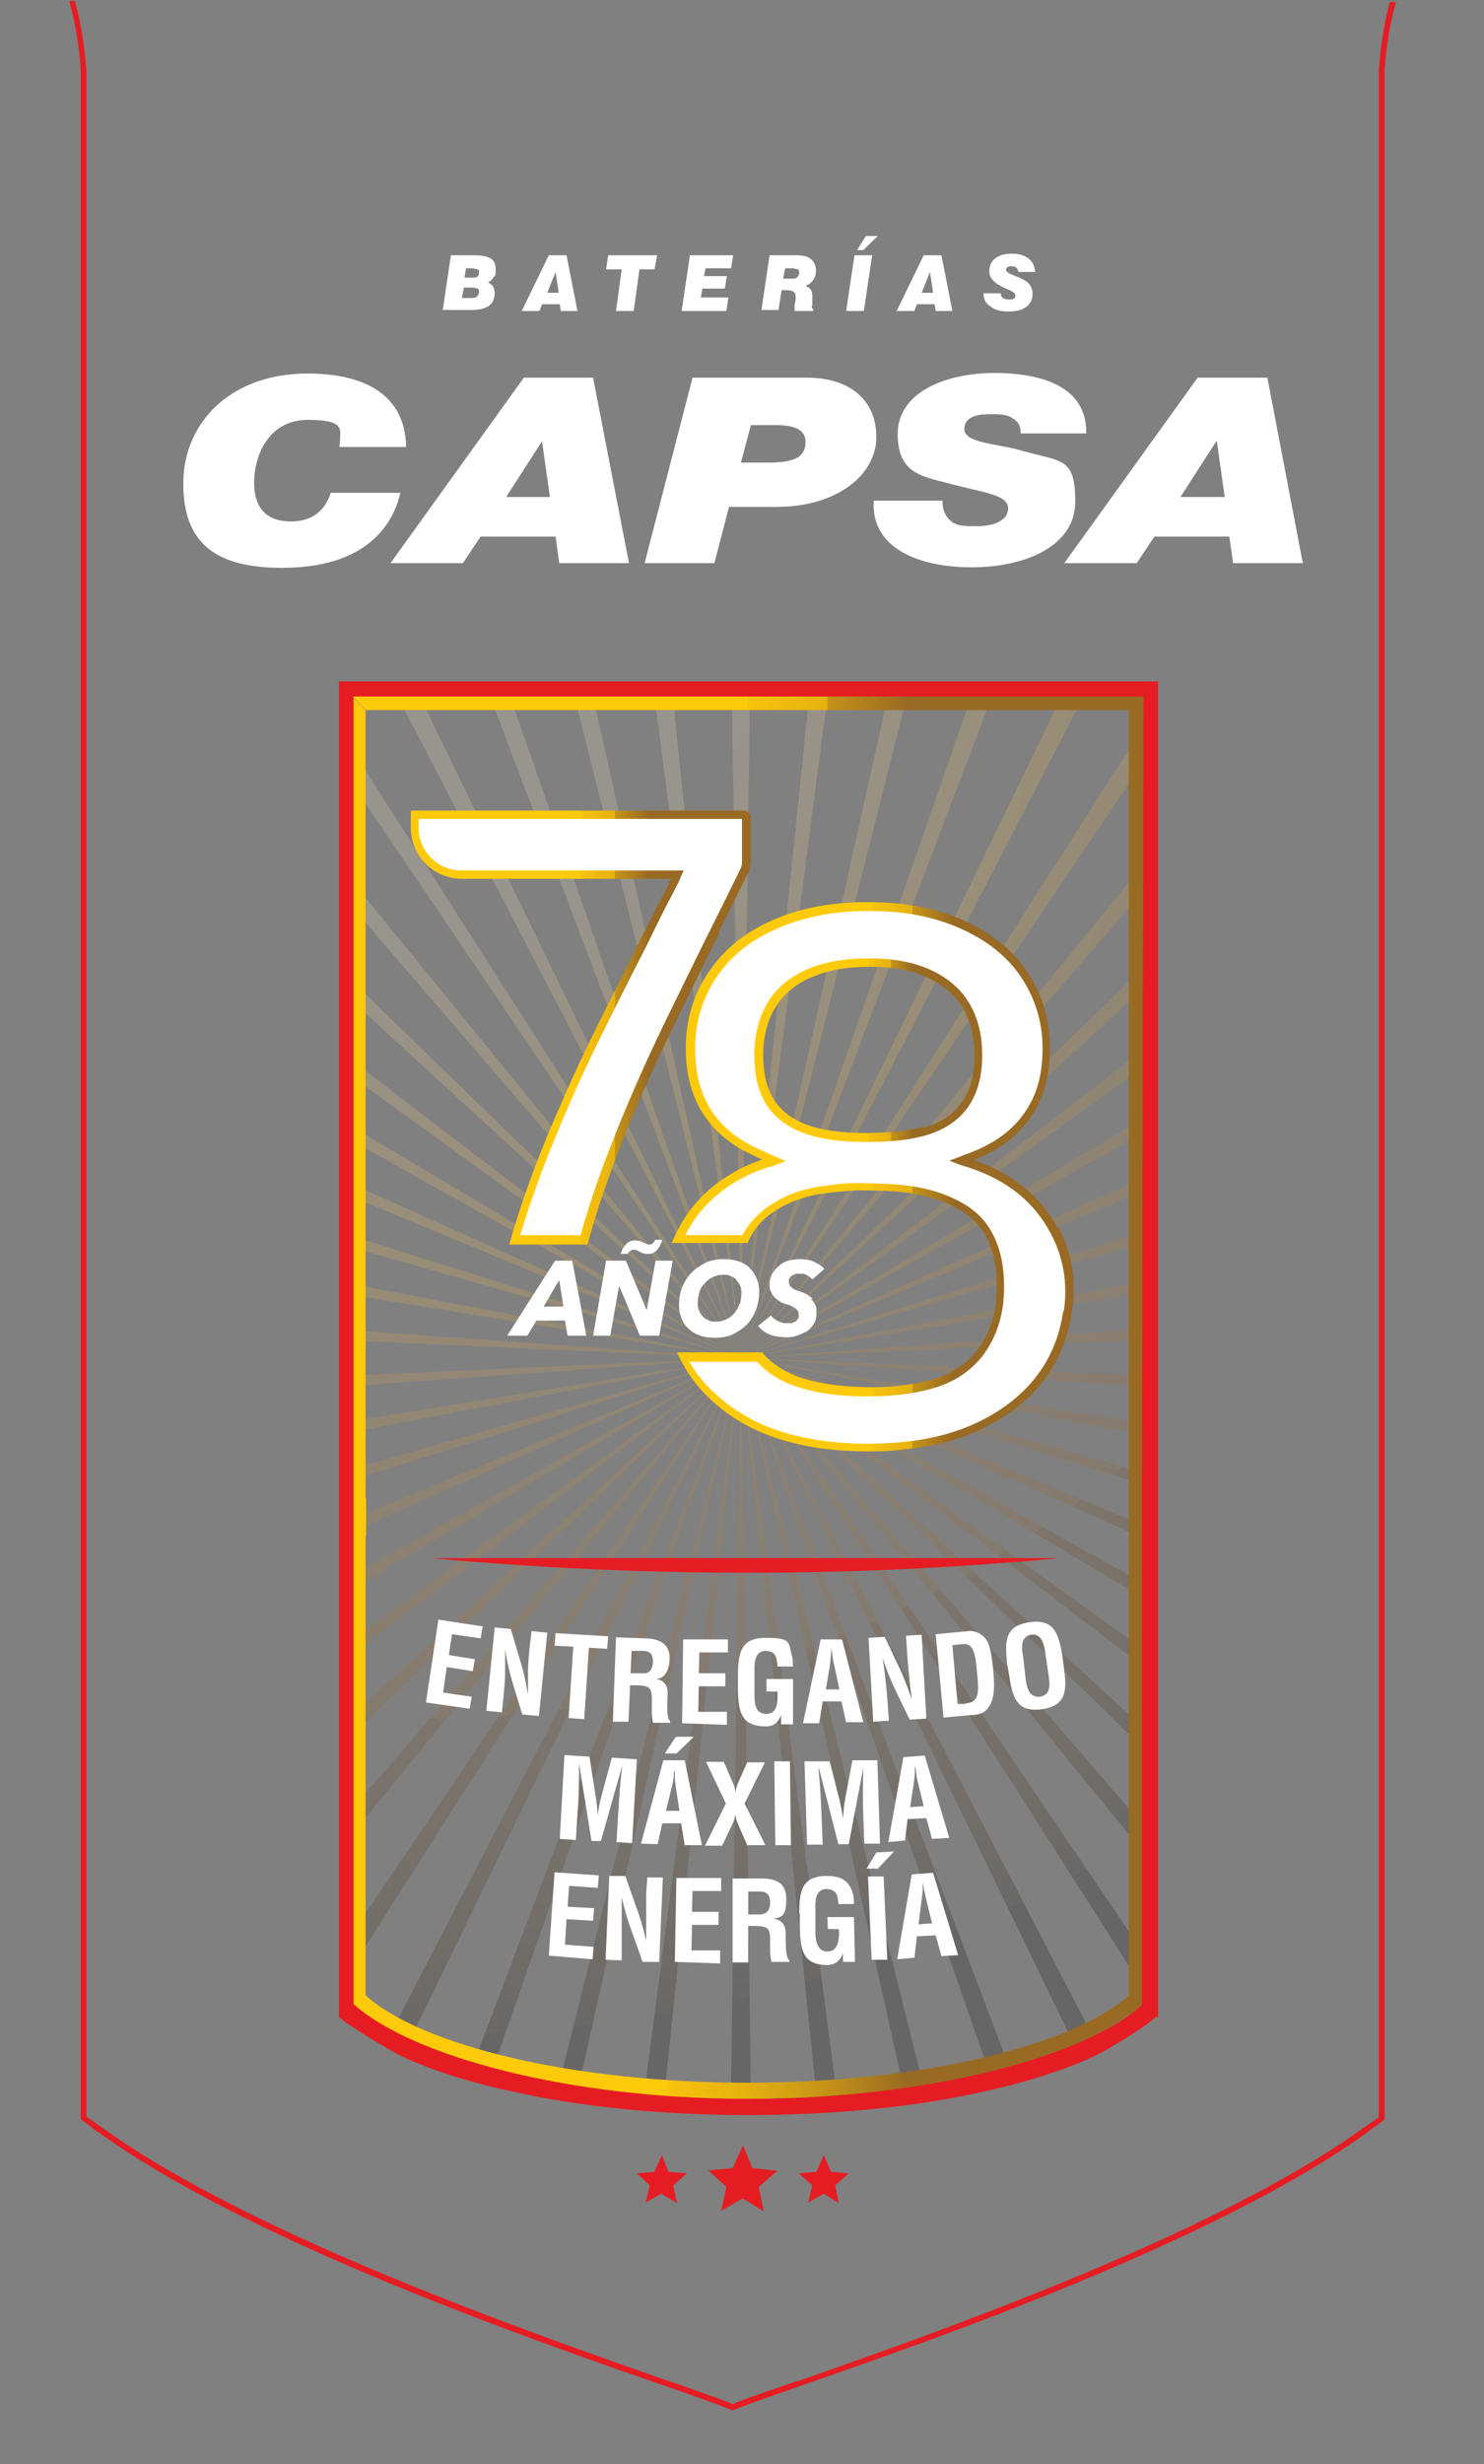 <?xml version="1.0" encoding="UTF-8"?>
<svg id="Capa_1" xmlns="http://www.w3.org/2000/svg" version="1.1" xmlns:xlink="http://www.w3.org/1999/xlink" viewBox="0 0 285 473">
  <rect x="0" y="0" width="285" height="473" fill="#808080" stroke="none"/>
  <!-- Generator: Adobe Illustrator 29.7.1, SVG Export Plug-In . SVG Version: 2.1.1 Build 8)  -->
  <defs>
    <style>
      .st0 {
        fill: #fff;
      }

      .st1 {
        fill: none;
      }

      .st2 {
        fill: url(#Degradado_sin_nombre_4);
      }

      .st3 {
        fill: url(#Degradado_sin_nombre_71);
      }

      .st4 {
        fill: url(#Degradado_sin_nombre_72);
      }

      .st5 {
        fill: url(#Degradado_sin_nombre_2);
      }

      .st6 {
        fill: url(#Degradado_sin_nombre_7);
      }

      .st7 {
        fill: url(#Degradado_sin_nombre_3);
      }

      .st8 {
        fill: url(#Degradado_sin_nombre);
        isolation: isolate;
        opacity: .2;
      }

      .st9 {
        fill: #e61c23;
      }

      .st10 {
        fill: url(#Degradado_sin_nombre_8);
      }

      .st11 {
        clip-path: url(#clippath);
      }
    </style>
    <clipPath id="clippath">
      <path class="st1" d="M218.2,383.8s-14.9,17.6-74.6,17.6-74.6-17.6-74.6-17.6v-248.9h149.1v248.9h0Z"/>
    </clipPath>
    <radialGradient id="Degradado_sin_nombre" data-name="Degradado sin nombre" cx="80.8" cy="356.7" fx="80.8" fy="356.7" r="303.7" gradientTransform="translate(0 474) scale(1 -1)" gradientUnits="userSpaceOnUse">
      <stop offset=".2" stop-color="#fcecc7"/>
      <stop offset=".4" stop-color="#ffc556"/>
      <stop offset=".7" stop-color="#996228"/>
      <stop offset=".7" stop-color="#905c26"/>
      <stop offset=".7" stop-color="#774c1f"/>
      <stop offset=".8" stop-color="#4e3214"/>
      <stop offset=".9" stop-color="#150e06"/>
      <stop offset=".9" stop-color="#000"/>
    </radialGradient>
    <linearGradient id="Degradado_sin_nombre_2" data-name="Degradado sin nombre 2" x1="67.8" y1="181.5" x2="219.5" y2="181.5" gradientTransform="translate(0 474) scale(1 -1)" gradientUnits="userSpaceOnUse">
      <stop offset=".4" stop-color="#ffca0a"/>
      <stop offset=".4" stop-color="#f8c30c"/>
      <stop offset=".5" stop-color="#e5b110"/>
      <stop offset=".6" stop-color="#c59318"/>
      <stop offset=".7" stop-color="#996a23"/>
    </linearGradient>
    <linearGradient id="Degradado_sin_nombre_3" data-name="Degradado sin nombre 3" x1="67.5" y1="205.8" x2="219.5" y2="205.8" gradientTransform="translate(0 474) scale(1 -1)" gradientUnits="userSpaceOnUse">
      <stop offset=".4" stop-color="#ffca0a"/>
      <stop offset=".4" stop-color="#f8c30c"/>
      <stop offset=".5" stop-color="#e5b110"/>
      <stop offset=".6" stop-color="#c59318"/>
      <stop offset=".7" stop-color="#996a23"/>
    </linearGradient>
    <linearGradient id="Degradado_sin_nombre_4" data-name="Degradado sin nombre 4" x1="67.6" y1="339" x2="219.7" y2="339" gradientTransform="translate(0 474) scale(1 -1)" gradientUnits="userSpaceOnUse">
      <stop offset=".5" stop-color="#ffca0a"/>
      <stop offset=".5" stop-color="#f8c30c"/>
      <stop offset=".6" stop-color="#e5b110"/>
      <stop offset=".6" stop-color="#c59318"/>
      <stop offset=".7" stop-color="#996a23"/>
    </linearGradient>
    <linearGradient id="Degradado_sin_nombre_8" data-name="Degradado sin nombre 8" x1="155.6" y1="246" x2="155.1" y2="246.9" gradientTransform="translate(0 474) scale(1 -1)" gradientUnits="userSpaceOnUse">
      <stop offset=".5" stop-color="#ffca0a"/>
      <stop offset=".5" stop-color="#f8c30c"/>
      <stop offset=".6" stop-color="#e5b110"/>
      <stop offset=".6" stop-color="#c59318"/>
      <stop offset=".7" stop-color="#996a23"/>
    </linearGradient>
    <linearGradient id="Degradado_sin_nombre_7" data-name="Degradado sin nombre 7" x1="129" y1="248.1" x2="206.1" y2="248.1" gradientTransform="translate(0 474) scale(1 -1)" gradientUnits="userSpaceOnUse">
      <stop offset=".5" stop-color="#ffca0a"/>
      <stop offset=".5" stop-color="#f8c30c"/>
      <stop offset=".6" stop-color="#e5b110"/>
      <stop offset=".6" stop-color="#c59318"/>
      <stop offset=".7" stop-color="#996a23"/>
    </linearGradient>
    <linearGradient id="Degradado_sin_nombre_71" data-name="Degradado sin nombre 7" x1="144.8" y1="272.4" x2="188.6" y2="272.4" xlink:href="#Degradado_sin_nombre_7"/>
    <linearGradient id="Degradado_sin_nombre_72" data-name="Degradado sin nombre 7" x1="78.9" y1="276.8" x2="144.3" y2="276.8" xlink:href="#Degradado_sin_nombre_7"/>
  </defs>
  <g class="st11">
    <path class="st8" d="M78,393.1l64.3-132.4-67.8,130.6c1.1.6,2.3,1.2,3.5,1.8ZM93.8,399.7l48.4-138.9-52.1,137.5c1.2.5,2.5.9,3.7,1.4ZM63.1,384.7l79.2-124-82.5,121.9,3.3,2.1ZM49.2,374.7l93-114-96,111.4c1,.9,2,1.8,3,2.6ZM127.1,407.1l15.1-146.4-19.1,145.9c1.4.2,2.7.3,4,.5ZM110.3,404.3l32-143.6-35.8,142.7c1.2.4,2.5.6,3.8.9ZM7.9,320.8l134.3-60.1L6.3,317.1c.6,1.3,1.1,2.5,1.6,3.7h0ZM1.8,304.8l140.4-44.1L.7,301c.4,1.2.7,2.5,1.1,3.8ZM142.3,407.9c.7,0,1.3,0,2-.1l-2-147.1-2,147.1c.6,0,1.3.1,2,.1ZM-2.3,288.2l144.5-27.5L-3,284.3c.2,1.3.5,2.6.7,3.9h0ZM25.4,350.1l116.8-89.4-119.1,86.2c.7,1.1,1.5,2.2,2.3,3.2h0ZM36.6,363.1l105.7-102.4-108.4,99.5c.8,1,1.8,1.9,2.7,2.9ZM15.8,336l126.4-75.3L13.8,332.5c.7,1.2,1.3,2.3,2,3.5ZM238.3,372.1l-96.1-111.4,93,114c1.1-.8,2.1-1.7,3.1-2.6h0ZM283.8,301l-141.5-40.3,140.4,44.1c.4-1.3.7-2.6,1.1-3.8h0ZM278.2,317.1l-135.9-56.4,134.3,60.1c.5-1.2,1.1-2.4,1.6-3.7ZM270.7,332.5l-128.4-71.8,126.4,75.3c.7-1.2,1.3-2.3,2-3.5h0ZM287.5,284.3l-145.2-23.6,144.5,27.5c.2-1.3.5-2.6.7-3.9h0ZM289,271.2c.1-1.3.2-2.6.2-4l-147-6.6,146.8,10.6h0ZM161.3,406.6l-19.1-145.9,15.1,146.4c1.4-.2,2.7-.3,4-.5ZM261.4,346.9l-119.2-86.2,116.8,89.4c.9-1,1.7-2.1,2.4-3.2ZM194.4,398.3l-52.2-137.6,48.4,138.9c1.3-.4,2.6-.8,3.8-1.3h0ZM210.1,391.3l-67.8-130.6,64.3,132.4c1.1-.6,2.3-1.2,3.5-1.8ZM178.1,403.4l-35.8-142.7,32,143.6c1.2-.3,2.5-.5,3.8-.9h0ZM224.8,382.6l-82.5-121.9,79.2,124c1-.7,2.2-1.4,3.3-2.1ZM250.7,360.2l-108.4-99.5,105.7,102.4c.8-1,1.8-1.9,2.7-2.9h0ZM-4.5,271.2l146.7-10.5-147,6.6s.3,3.9.3,3.9ZM-3,237.1l145.2,23.6L-2.3,233.2c-.2,1.3-.5,2.6-.7,3.9ZM221.4,136.7l-79.2,124,82.5-121.9c-1-.7-2.2-1.4-3.3-2.1ZM206.5,128.3l-64.3,132.4,67.8-130.6c-1.1-.6-2.3-1.2-3.5-1.8h0ZM235.3,146.7l-93,114,96-111.4c-1-.9-2-1.8-3-2.6ZM174.2,117.1l-32,143.6,35.9-142.7-3.9-.9h0ZM190.7,121.8l-48.4,138.9,52.2-137.6c-1.3-.5-2.6-.9-3.8-1.3ZM157.4,114.3l-15.1,146.4,19.1-145.9c-1.4,0-2.7-.3-4-.5ZM247.9,158.3l-105.6,102.4,108.4-99.5c-.9-1-1.9-1.9-2.8-2.9h0ZM286.8,233.2l-144.5,27.5,145.2-23.6c-.2-1.3-.5-2.6-.7-3.9ZM282.7,216.6l-140.4,44.1,141.5-40.3c-.4-1.2-.7-2.5-1.1-3.8ZM259.1,171.3l-116.8,89.4,119.2-86.2c-.8-1.1-1.6-2.2-2.4-3.2h0ZM289,250.2l-146.7,10.5,147-6.6-.3-3.9h0ZM276.6,200.6l-134.3,60.1,135.9-56.4c-.5-1.3-1.1-2.5-1.6-3.7h0ZM268.7,185.4l-126.4,75.3,128.4-71.8c-.7-1.2-1.3-2.3-2-3.5ZM46.2,149.3l96.1,111.4-93-114c-1.1.8-2.1,1.7-3.1,2.6h0ZM142.3,113.6c-.7,0-1.3,0-2,0l2,147.1,2-147.1c-.7,0-1.4,0-2-.1ZM33.9,161.2l108.4,99.5-105.7-102.4c-.9,1-1.8,1.9-2.7,2.9ZM13.8,188.9l128.4,71.8L15.8,185.4c-.7,1.2-1.3,2.3-2,3.5h0ZM23.1,174.5l119.2,86.2L25.4,171.3c-.8,1-1.6,2.1-2.3,3.2h0ZM6.3,204.3l135.9,56.4L7.9,200.6c-.5,1.2-1,2.4-1.6,3.7ZM.7,220.4l141.5,40.3L1.8,216.6c-.4,1.3-.7,2.6-1.1,3.8h0ZM-4.7,254.1l147,6.6L-4.5,250.2c0,1.3-.2,2.6-.2,3.9h0ZM123.2,114.8l19.1,145.9-15.1-146.4c-1.4.2-2.7.4-4,.5ZM106.4,118l35.8,142.7-32-143.6c-1.2.3-2.5.6-3.8.9ZM59.8,138.9l82.5,121.9-79.2-124c-1.1.6-2.2,1.3-3.3,2.1h0ZM74.5,130.1l67.8,130.6-64.3-132.4c-1.2.6-2.4,1.2-3.5,1.8h0ZM90.1,123.1l52.2,137.6-48.5-138.9c-1.2.4-2.5.8-3.7,1.3h0Z"/>
  </g>
  <path class="st5" d="M217,287.6v7.2l2.5,2.5v-9.7h-2.5ZM67.8,297.3l2.5-2.5v-7.2h-2.5v9.7Z"/>
  <path class="st7" d="M219.7,133.6v163.9l-.2-.2v87.5c-.4.4-.8.8-1.3,1.1,0,.1-.1.1-.1.1l-1.3.8c-2.5,1.7-5.3,3.4-8.4,5-.1,0-.2.1-.2.1-5.7,2.7-12.8,4.9-20.9,6.7-12.5,2.7-27.6,4.3-43.8,4.3s-31.3-1.6-43.8-4.3c-8.1-1.8-15.2-4-20.9-6.7,0,0-.2-.1-.2-.1-3-1.6-5.8-3.3-8.3-5l-1.5-1c-.4-.3-.8-.6-1.1-1v-87.5l-.2.2v-163.9l2.7,2.7v246.7c10.7,9.7,40,16.8,73.3,16.8s62.6-7.1,73.3-16.8v-246.7l2.9-2.7Z"/>
  <path class="st2" d="M219.7,133.6l-2.7,2.7H70.3l-2.7-2.7h152.1Z"/>
  <path class="st9" d="M222.3,130.8H65.1v256.7l.2-.2c.3.3.8.7,1.2,1l1.6,1c2.6,1.8,5.5,3.5,8.6,5.2,0,0,.2.1.2.1,5.9,2.8,13.2,5.1,21.6,6.9,12.9,2.9,28.4,4.5,45.2,4.5s32.3-1.6,45.2-4.5c8.3-1.8,15.7-4.2,21.5-6.9.1,0,.2-.1.2-.1,3.1-1.7,6-3.4,8.6-5.2l1.3-.9s.1,0,.1-.1c.4-.3,1-.8,1.5-1.2l.3.3V130.8h-.1,0ZM219.3,295.5v89.4c-11.1,10-41.3,18-75.7,18s-64.6-8.2-75.7-18.2v-251h151.7l-.3,161.8ZM130,422.9l-.7-3.4,2.6-2.3-3.5-.3-1.3-3.2-1.4,3.2-3.4.3,2.5,2.3-.8,3.3,3-1.7,3,1.8ZM161.1,422.9l-.7-3.4,2.6-2.3-3.4-.3-1.4-3.2-1.4,3.2-3.4.3,2.6,2.3-.8,3.3,3-1.7,2.9,1.8ZM146.7,424.5l-1-4.7,3.6-3.1-4.8-.5-1.8-4.4-2,4.4-4.7.4,3.5,3.2-1,4.6,4.1-2.4,4.1,2.5Z"/>
  <path class="st0" d="M81.8,326.8l2.4-15.9,8.5,1.3-.4,2.3-5.5-.8-.6,4,5,.8-.4,2.3-5-.8-.7,4.9,5.5.8-.4,2.3-8.4-1.2h0ZM102.1,313.1l3,.3-1.6,16-3.2-.3-1.8-5.9c-.6-2-1.1-4-1.5-6.6,0,1.3,0,3,0,4.6,0,1.6-.2,3.2-.3,4.5l-.3,3-3-.3,1.6-16,3.1.3,1.8,6.1c.6,1.9,1.1,3.9,1.5,6.6,0-1.5,0-3,0-4.6,0-1.5.2-3.1.3-4.5l.4-3.2ZM106.7,313.5l10.1.6-.2,2.4-3.5-.2-.9,13.7-3-.2.9-13.7-3.6-.2.2-2.4h0ZM121,323.6l-.3,6.9h-3c0-.1.6-16.2.6-16.2l5.8.2c2.6.1,4.6,1.1,4.5,4-.1,1.8-.6,3.6-2.6,3.8,1.8.3,2.3,1.5,2.2,3,0,.7-.3,4.6.5,5.1v.3h-3.3c-.3-1.1-.2-3.1-.2-4.2s0-2.3-.9-2.7c-.8-.3-1.7-.3-2.6-.3h-.7q0,.1,0,.1ZM121.1,321.2h2.4c1,.1,1.8-.5,1.9-2.1,0-1.8-.7-2.1-1.8-2.2h-2.3c0-.1-.2,4.3-.2,4.3h0ZM131,330.8l.2-16.1h8.6v2.5h-5.5c0-.1-.1,4-.1,4h5.1v2.5h-5.1c0-.1-.1,4.9-.1,4.9h5.5v2.5l-8.6-.3h0ZM141.7,321.6c.1-4.1.4-7.2,5.3-7.2s4.4.7,5.1,3.5c.2.6.1,1.3.2,2h-3c-.1-1.6-.2-2.9-2.2-3-2.4,0-2.2,2.8-2.2,4.1v4.5c0,1.3.1,3.5,2.2,3.5s2.3-1.8,2.2-4.3h-2.1v-2.4h5.1v8.7h-2.3v-1.8c-.6,1.7-1.7,2.2-2.9,2.2-5,0-5.3-3.1-5.4-7.4v-2.4h0ZM154.2,330.9l3.4-16.2h4.1c0-.1,4.1,15.9,4.1,15.9h-3.3c0,.1-.9-4-.9-4h-3.6c0,.1-.7,4.2-.7,4.2h-3.1ZM158.6,324.3h2.6c0-.1-1-4.7-1-4.7-.2-.7-.3-1.5-.4-2.2,0-.4-.1-.7-.1-1.1,0,.3-.1.7-.1,1.1-.1.8-.1,1.5-.2,2.2l-.8,4.7ZM174,314l3-.2.9,16.1-3.2.2-2.7-5.6c-.9-1.9-1.7-3.8-2.5-6.3.2,1.3.4,2.9.6,4.6.2,1.6.3,3.2.4,4.5l.2,3-3,.2-.9-16.1,3.1-.2,2.7,5.7c.9,1.8,1.6,3.7,2.5,6.3-.2-1.5-.4-3-.5-4.6-.2-1.5-.3-3.1-.4-4.5l-.2-3.1h0ZM181.2,329.7l-1.5-16,6.3-.6c.7-.1,2.2.1,3.3,1.5.8,1,1.1,2.8,1.4,5.5.3,3.2.6,6.8-1.7,8.5-.6.4-1.5.6-2.2.6l-5.6.5ZM185.3,327c2.7-.2,2.8-1.7,2.3-6.3-.3-3.8-.9-5.3-2.7-5.1l-2,.2,1,11.3h1.4ZM193.4,319.2c-.4-4.1-.5-7.1,4.3-7.8,4.8-.7,5.6,2.3,6.3,6.3l.3,2.3c.6,4.2.7,7.4-4.2,8.1s-5.7-2.4-6.3-6.6l-.4-2.3h0ZM197,322.5c.2,1.3.6,3.4,2.7,3.2,2.2-.3,1.9-2.5,1.7-4l-.6-4.1c-.2-1.3-.5-4.1-2.7-3.8-2.4.3-1.8,3.1-1.6,4.3l.5,4.4h0ZM110.5,353.2l-3-.2.9-16.1,4.8.3,1.2,7.6c.2,1.2.3,2.5.4,3.7.2-1.6.4-2.6.7-3.7l2-7.4,4.8.3-.9,16.1-3-.2.3-5.1c.2-3.2.4-6.4.8-9.6l-4.1,14.5h-1.8c0-.1-2.4-14.9-2.4-14.9h0c0,3.2,0,6.4-.3,9.6l-.3,5.1h0ZM123.1,353.9l4.3-16h4.1c0,.1,3.3,16.3,3.3,16.3h-3.3c0-.1-.7-4.2-.7-4.2h-3.6c0-.1-.9,4-.9,4,0,0-3.2-.1-3.2-.1ZM129.8,333.4h3.4c0,.1-3.3,3.2-3.3,3.2h-2.2c0-.1,2.1-3.2,2.1-3.2ZM127.9,347.6h2.6c0,.1-.7-4.5-.7-4.5-.1-.8-.2-1.5-.2-2.2s0-.7-.1-1.1c-.1.3-.1.7-.1,1.1-.1.8-.2,1.5-.4,2.2l-1.1,4.5ZM147,354.2h-3.5l-1.7-3.9c-.3-.6-.5-1.3-.6-2-.1,1.1-.6,2-1.1,3l-1.4,3h-3.3l4-8.1-3.8-8h3.4l1.6,3.7c.3.7.6,1.3.6,2h.1c.1-1.1.6-2,1-2.9l1.2-2.7h3.4l-3.9,7.9,4,8ZM148.9,354.2l-.2-16.1h3l.2,16.1h-3ZM158,354.1h-3c0,.1-.5-16-.5-16h4.8c0-.1,1.9,7.3,1.9,7.3.3,1.2.5,2.5.7,3.7.1-1.6.2-2.7.4-3.7l1.4-7.5h4.8c0-.1.5,16,.5,16h-3c0,.1-.2-5-.2-5-.1-3.2-.1-6.4,0-9.6l-2.8,14.7h-2l-3.7-14.5h-.1c.3,3.2.5,6.4.6,9.6l.2,5ZM170.6,353.6l2.9-16.3,4.1-.3,4.7,15.8-3.3.2-1.1-4-3.6.2-.5,4.1-3.2.3h0ZM174.8,346.9l2.6-.2-1.1-4.5c-.2-.7-.3-1.5-.4-2.2,0-.4-.1-.7-.2-1.1v1.1c0,.8-.1,1.5-.2,2.2l-.7,4.7h0ZM105.4,375.4l1.1-16,8.5.6-.2,2.4-5.5-.4-.3,4,5.1.3-.2,2.4-5.1-.3-.3,4.9,5.5.4-.2,2.4-8.4-.7h0ZM124.3,360.4h3c0,.1-.7,16.2-.7,16.2h-3.2c0-.1-2.1-5.9-2.1-5.9-.7-1.9-1.3-3.9-1.9-6.5,0,1.3,0,3,0,4.6v7.5c0,0-3.1-.1-3.1-.1l.7-16.1h3.1c0,.1,2.1,6,2.1,6,.7,1.9,1.3,3.8,1.9,6.5,0-1.5,0-3,0-4.6v-4.5l.2-3.1ZM129.6,376.6l.3-16.1h8.6v2.5h-5.5c0-.1-.1,4-.1,4h5.1v2.5h-5.1c0-.1-.1,4.9-.1,4.9h5.5v2.5l-8.7-.3ZM143.7,369.8v6.9h-3v-16.1c-.1,0,5.7,0,5.7,0,2.6,0,4.6.9,4.6,3.8s-.4,3.6-2.5,3.9c1.8.2,2.4,1.4,2.4,2.9s-.1,4.6.7,5.1v.3h-3.4c-.4-1-.3-3-.3-4.1s0-2.3-1.1-2.6c-.8-.2-1.7-.2-2.6-.2h-.5q0,.1,0,.1ZM143.7,367.5h2.4c1-.1,1.8-.7,1.8-2.3s-.8-2.1-1.9-2.1h-2.3v4.4ZM153.5,367.4c0-4.1.3-7.2,5.1-7.3,2.6,0,4.4.6,5.2,3.4.2.6.2,1.3.2,2h-3c-.1-1.5-.2-2.8-2.3-2.9-2.4.1-2.1,2.9-2.1,4.1v4.5c.1,1.3.3,3.5,2.4,3.4,1.7,0,2.3-1.9,2.1-4.3h-2.1c0,.1-.1-2.3-.1-2.3h5.1c0-.1.2,8.6.2,8.6h-2.3c0,.1,0-1.7,0-1.7-.6,1.7-1.7,2.2-2.8,2.3-5,.1-5.4-3-5.5-7.3v-2.5q-.1,0,0,0ZM168.3,355.6l3.4-.2-3.1,3.3h-2.2c0,.1,1.9-3.1,1.9-3.1h0ZM167.4,376.3l-.7-16.1h3c0-.1.7,16,.7,16h-3ZM172.3,376.1l2.8-16.3,4.1-.3,4.8,15.8-3.2.2-1.1-4-3.6.2-.5,4.1-3.3.3h0ZM176.4,369.4l2.6-.2-1.1-4.5c-.2-.7-.3-1.5-.5-2.2,0-.4-.1-.7-.2-1.1v1.1c0,.8-.1,1.5-.2,2.2l-.6,4.7Z"/>
  <path class="st9" d="M82.8,299.1q61,5.6,120.7,0h-120.7Z"/>
  <path class="st10" d="M155.6,227c-.2.4-.3.7-.5,1.1.2-.3.4-.7.5-1.1Z"/>
  <path class="st9" d="M268.1.3c-1.6,5.9-2.1,10.9-2.2,13.5v393.1c-.5.4-1,.7-1.5,1.1-.9.6-1.7,1.2-2.6,1.9-29.2,20.7-82.7,39.3-108.4,48.2-6.9,2.4-10.8,3.8-12.7,4.6-1.9-.8-5.7-2.2-12.7-4.6-25.7-8.9-79.2-27.5-108.4-48.3-.9-.6-1.8-1.2-2.6-1.9-.5-.4-1-.7-1.5-1.1V13.7c-.1-2.6-.6-7.6-2.2-13.5h1.1c1.6,5.9,2,10.9,2.2,13.5v392.6l3.7,2.6c29,20.6,82.3,39.1,107.9,48.1h.2c6.1,2.2,9.3,3.3,11.4,4.1l.9.4.9-.4c2-.8,5.3-1.9,11.4-4h.2c25.6-9,79-27.6,107.9-48.1l3.7-2.6V13.7c.1-2,.5-7.1,2.1-13.3h1.2Z"/>
  <path class="st0" d="M85,59.7l1.6-10.7h4.4c1.5,0,2.5.2,3.2.6.7.4,1,1.1,1,2.1s0,1.1-.4,1.5c-.2.4-.6.8-1.1,1,.4.2.8.5,1,.8.2.4.3.8.3,1.3,0,1.1-.4,1.9-1.1,2.4s-1.8.8-3.2.8h-5.7v.2ZM88.7,57.2h1.7c.5,0,.9,0,1.2-.3.2-.2.4-.5.4-.8s0-.6-.3-.7-.6-.2-1.1-.2h-1.5s-.4,2-.4,2ZM89.2,53.3h1.4c.5,0,.9,0,1.1-.2.2-.2.3-.4.3-.8s0-.5-.3-.6c-.2,0-.6-.2-1.2-.2h-1l-.3,1.8ZM100.2,59.7l5.2-10.7h3.4l2.1,10.7h-3.2l-.2-1.3h-3.4l-.5,1.3h-3.4ZM105.1,56.2h2.2l-.6-4-1.6,4ZM118.3,59.7l1.1-8h-3l.4-2.7h9.4l-.5,2.7h-2.9l-1.1,8h-3.4ZM130.9,59.7l1.6-10.7h8.3l-.4,2.5h-4.9l-.3,1.5h4.4l-.4,2.4h-4.3l-.3,1.7h5.3l-.4,2.6h-8.6ZM146.2,59.7l1.6-10.7h4.9c1.4,0,2.4.2,3,.7s1,1.2,1,2.2-.2,1.3-.5,1.8-.8.9-1.5,1.2c.5.2.8.4,1,.7s.3.7.3,1.2v1.8c-.1,0-.1.3-.1.3,0,0,0,.3.1.3l.2.2v.3h-3.6v-1.1l.2-1.1v-.5c0-.5-.1-.8-.4-1-.3-.2-.7-.3-1.4-.3h-.9l-.6,3.8h-3.3v.2ZM150.4,53.5h1.6c.5,0,.9,0,1.1-.3.2-.2.4-.5.4-.8s-.1-.6-.3-.7c-.2,0-.6-.2-1-.2h-1.4l-.4,2h0ZM162.5,59.7l1.6-10.7h3.4l-1.6,10.7h-3.4ZM164.6,48l1.7-2.7h2.3l-2.8,2.7h-1.2ZM172.2,59.7l5.2-10.7h3.4l2.1,10.7h-3.2l-.2-1.3h-3.4l-.5,1.3h-3.4ZM177,56.2h2.2l-.6-4-1.6,4h0ZM188.9,56.3h3.3c0,.4.1.7.4.9.3.2.7.3,1.2.3s.7,0,.9-.2c.2,0,.3-.4.3-.6,0-.3-.4-.7-1.3-1.1-.2,0-.4-.2-.5-.2-1.3-.6-2.1-1.1-2.5-1.6-.5-.5-.7-1.1-.7-1.8,0-1,.4-1.8,1.1-2.4.8-.6,1.8-.9,3.2-.9s2.4.3,3.2.9c.8.6,1.2,1.5,1.3,2.6h-3.2c-.1-.4-.2-.6-.4-.8s-.6-.3-1-.3-.5,0-.7.2c-.2,0-.3.3-.3.5,0,.3.5.7,1.6,1.1.4.2.8.3,1,.4.9.4,1.5.8,1.9,1.3s.6,1.1.6,1.8c0,1.1-.4,1.9-1.2,2.5s-1.9.9-3.4.9-2.7-.3-3.5-1c-.9-.5-1.3-1.4-1.3-2.5h0ZM63.5,94.6c-.9,3.1-3.3,5.5-7.6,5.5-6.3,0-7.1-4.6-7.1-7.5,0-5,2.7-12,10.3-12s6.2,1.9,6.1,5.2h12.8c-.2-10.7-9-14.1-18.9-14.1-15,0-23.9,9.6-23.9,21.1s6.2,16.2,19,16.2c18.4,0,21.8-10.7,22.7-14.4h-13.4ZM100.6,72.5l-25.6,35.6h13.9l3.4-5.1h14.4l.7,5.1h13.4l-6.9-35.6h-13.3ZM97.2,95.4l6.9-10.7h0l1.5,10.7h-8.5ZM155,72.5h-22l-9.2,35.6h13.4l2.8-10.8h9.2c11.6,0,19.1-6.2,19.1-13.4s-5.2-11.4-13.3-11.4ZM147.5,88.8h-5.2l1.9-7.2h4.6c2.8,0,5.9.4,5.9,3.2s-1.8,4-7.2,4ZM196.2,86.5c-4.3-1.3-11-1.4-11-4.1s3-2.9,5.3-2.9,3,.2,4,.8c1,.6,1.6,1.5,1.5,2.9h12.6c.2-8.8-8.2-11.6-17.6-11.6s-18.6,3.7-18.6,11.7,5.2,8.2,10.6,9.7c6.1,1.6,10.6,2,10.6,4.6s-3.3,3.4-5.9,3.4-3.8,0-5-.9c-1.1-.9-1.7-2.1-1.7-4h-13.2c-.6,9.1,8.6,12.8,18.8,12.8s19.9-4,19.9-12.6-2.6-7.6-10.3-9.8h0ZM243.4,72.5h-13.4l-25.6,35.6h13.9l3.4-5.1h14.4l.7,5.1h13.4l-6.8-35.6h0ZM226.7,95.4l6.9-10.7h.1l1.5,10.7h-8.5Z"/>
  <g>
    <path class="st0" d="M202.4,236.1c-3.1-5.8-7.9-9.6-13.9-12-1.2-.5-2.5-.9-3.8-1.3.3-.1.5-.2.7-.3,3.2-1.1,6.1-2.5,8.7-4.8,3.9-3.4,6-7.7,6.7-12.8.6-4.8,0-9.5-1.9-13.9-2.8-6.4-7.8-10.7-14-13.5-5.3-2.4-10.8-3.3-16.5-3.5-6.6-.2-13,.6-19.2,3.3-4.9,2.1-9,5.1-12.1,9.5-3.5,5-4.8,10.7-4.3,16.8.5,7.3,3.9,12.9,10.2,16.5,1.9,1.1,3.9,1.8,5.8,2.7,0,0-.3.1-.5.2-2.6.8-5.2,1.8-7.5,3.2-4.7,2.8-8.3,6.7-10.5,11.7h12.8c1.3-2.8,3.5-4.9,6.3-6.5,2.9-1.7,6.1-2.6,9.4-3,2.6-.3,5.2-.4,6.7-.6,5.9,0,10.6.3,15.2,2,3.6,1.3,6.8,3.2,8.9,6.5,1.5,2.4,2.2,5.1,2.5,7.9.3,3.9,0,7.7-1.4,11.3-2.2,5.4-6.3,8.7-11.9,10.3-4.8,1.3-9.7,1.6-14.7,1.4-3.7-.2-7.4-.6-10.9-1.9-3-1.1-5.4-2.7-7.3-4.8h-14.7c1.2,2.5,2.9,4.8,5,6.8,5.3,5.2,11.8,8.2,19,9.5,6.1,1.1,12.3,1.3,18.5.7,5.6-.6,11-1.9,16-4.6,8.6-4.6,13.9-11.6,15.4-21.3.8-5.5,0-10.7-2.7-15.6h0ZM177.4,217.1c-3.5,1-7.1,1.2-10.8,1.2s-7.5-.2-11.2-1.4c-5.5-1.7-8.8-5.3-9.6-11.1-.5-3.3-.3-6.6.7-9.8,1.5-4.6,4.7-7.6,9.1-9.4,4.1-1.7,8.5-2.1,12.9-1.9,3.6.2,7.1.8,10.4,2.5,5.2,2.6,8,7,8.6,12.7.3,2.8.2,5.7-.6,8.4-1.5,4.8-4.9,7.5-9.6,8.8h.1Z"/>
    <path class="st0" d="M130.2,167.8c-.2.4-.3.6-.4.8-1.5,2.9-3,5.9-4.5,8.8-5.5,11-11.3,21.9-16.2,33.1-4,8.9-7.6,18-10.3,27.4h13.3c1.6-5.6,3.4-11.2,5.5-16.6,3.3-8.5,7-16.7,10.9-24.9,4.7-9.8,9.6-19.5,14.4-29.3.3-.5.4-1.1.4-1.8v-8.3c0-.6-.1-.8-.8-.8h-62.9v2.5c0,5,4,9,9,9h41.6Z"/>
    <g>
      <path class="st6" d="M203.1,235.7c-3-5.6-7.9-9.8-14.4-12.4-.6-.2-1.1-.4-1.7-.6,3-1.2,5.5-2.6,7.5-4.4,3.9-3.4,6.3-7.9,6.9-13.3.6-5.2,0-10-1.9-14.4-2.7-6.2-7.5-10.8-14.4-13.9-4.9-2.2-10.5-3.4-16.9-3.5-7.5-.2-13.9.9-19.5,3.3-5.4,2.3-9.5,5.6-12.4,9.8-3.5,5-5,10.8-4.5,17.3.6,7.7,4.2,13.4,10.7,17.1,1.3.7,2.6,1.3,3.9,1.9-2.2.7-4.3,1.7-6.1,2.8-5,3-8.6,7.1-10.8,12.1l-.5,1.1h14.6l.2-.5c1.2-2.6,3.2-4.6,5.9-6.2,2.7-1.5,5.7-2.5,9.1-2.9,1.9-.2,3.8-.4,5.3-.5h1.4c5.5,0,10.4.3,14.9,1.9,4,1.5,6.7,3.4,8.5,6.1,1.3,2.1,2.1,4.6,2.4,7.6.4,4.2,0,7.8-1.3,11-2.1,5.1-5.8,8.3-11.3,9.8-4.2,1.1-8.8,1.6-14.4,1.3-4.3-.2-7.7-.8-10.7-1.8-2.8-1-5.2-2.5-7-4.5l-.2-.3h-16.4l.6,1.2c1.3,2.6,3,5,5.1,7.1,5.1,5.1,11.5,8.2,19.4,9.7,3.7.7,7.5,1,11.5,1s4.8-.1,7.2-.4c6.2-.6,11.6-2.1,16.3-4.7,9.1-4.8,14.4-12.2,15.8-21.9.8-5.8,0-11.2-2.7-16.1v.2ZM204.2,251.6c-1.3,9.2-6.4,16.1-15,20.7-4.5,2.4-9.7,3.9-15.7,4.5-6.5.6-12.5.4-18.3-.7-7.6-1.4-13.7-4.5-18.6-9.3-1.7-1.6-3.1-3.5-4.2-5.4h13c1.9,2.1,4.4,3.7,7.4,4.7,3.2,1.1,6.7,1.7,11.1,1.9,5.8.2,10.6-.2,14.9-1.4,6-1.6,10.2-5.3,12.4-10.7,1.4-3.4,1.9-7.2,1.5-11.7-.3-3.3-1.2-6-2.6-8.3-1.9-3.1-4.9-5.2-9.3-6.8-4.7-1.7-9.8-1.9-15.4-2h-1.4c-1.4,0-3.4.2-5.3.5-3.7.4-6.9,1.4-9.7,3.1-2.9,1.6-5,3.8-6.4,6.4h-11c2.1-4.2,5.3-7.6,9.6-10.2,2.2-1.3,4.6-2.4,7.3-3.1.2,0,.4-.1.5-.2l1.9-.7-1.8-.8c-.6-.3-1.2-.5-1.8-.8-1.3-.6-2.7-1.2-3.9-1.9-6-3.4-9.3-8.7-9.8-15.9-.5-6.1,1-11.6,4.2-16.2,2.8-4,6.6-7,11.8-9.2,5.4-2.3,11.5-3.4,18.8-3.2,6.2.1,11.5,1.3,16.2,3.4,6.6,3,11,7.2,13.6,13.1,1.8,4.1,2.4,8.6,1.8,13.5-.6,5-2.8,9.1-6.4,12.2-2.2,1.9-5,3.4-8.4,4.6-.2,0-.3.1-.5.2l-2.4.9,2.1.8c.4.1.8.3,1.3.4.9.3,1.7.6,2.5.9,6.2,2.5,10.6,6.3,13.5,11.7,2.5,4.6,3.4,9.7,2.6,15.1h-.1Z"/>
      <path class="st3" d="M187.8,208.6c.8-2.6,1-5.5.7-8.7-.7-6.2-3.7-10.7-9.1-13.4-3-1.5-6.4-2.3-10.7-2.5-5.3-.2-9.5.4-13.3,1.9-4.8,2-8,5.3-9.5,9.9-1,3.1-1.3,6.4-.8,10.2.8,6,4.2,9.9,10.1,11.8,3.8,1.2,7.7,1.4,11.4,1.4s7.3-.2,11-1.2c5.3-1.5,8.7-4.6,10.2-9.4h0ZM177.2,216.3c-3.5,1-7.1,1.1-10.5,1.2-3.6,0-7.3-.2-10.9-1.3-5.3-1.7-8.3-5.1-9-10.4-.5-3.5-.2-6.6.7-9.4,1.4-4.1,4.3-7.2,8.6-8.9,3.1-1.3,6.4-1.9,10.5-1.9s1.4,0,2.1,0c4,.2,7.2.9,10.1,2.4,4.9,2.5,7.6,6.4,8.2,12.1.3,3,.1,5.7-.6,8.1-1.3,4.2-4.3,6.9-9.1,8.3v-.2Z"/>
      <path class="st4" d="M138,179c1.9-3.8,3.8-7.7,5.7-11.5.3-.7.5-1.4.5-2.1v-8.2c0-.4,0-.9-.4-1.2-.4-.4-.9-.4-1.2-.4h-63.7v3.3c0,5.4,4.4,9.8,9.8,9.8h40.2l-1.5,3c-.9,1.8-1.9,3.7-2.8,5.5-1.3,2.5-2.6,5.1-3.8,7.6-4.2,8.3-8.6,16.9-12.4,25.6-4.6,10.3-7.9,19.1-10.3,27.5l-.3,1h15l.2-.6c1.5-5.5,3.4-11.1,5.5-16.6,3-7.9,6.6-16,10.9-24.8,2.9-5.9,5.8-11.9,8.7-17.7v-.2ZM116.9,221c-2.1,5.3-3.9,10.8-5.4,16.1h-11.6c2.4-8,5.6-16.4,9.9-26.2,3.8-8.6,8.2-17.2,12.4-25.5,1.3-2.5,2.6-5.1,3.8-7.6.9-1.8,1.8-3.7,2.8-5.5.6-1.1,1.1-2.2,1.7-3.3,0-.2.1-.3.2-.5,0-.1,0-.2.1-.3l.5-1.1h-42.7c-4.5,0-8.2-3.7-8.2-8.2v-1.7h62.1v8.2c0,.5-.1,1-.3,1.4-1.9,3.9-3.8,7.7-5.7,11.5-2.9,5.8-5.8,11.8-8.7,17.7-4.3,8.9-7.9,17.1-10.9,25Z"/>
    </g>
    <g>
      <path class="st0" d="M106.6,242l-9.2,14.4h3.9l1.7-2.9h5.5l.5,2.9h3.6l-2.7-14.4h-3.3ZM104.4,250.8l3-5.1.8,5.1h-3.8Z"/>
      <polygon class="st0" points="124.2 251.5 124.2 251.5 120.2 242 116.4 242 113.9 256.4 117.2 256.4 118.9 246.8 118.9 246.8 122.9 256.4 126.6 256.4 129.2 242 125.9 242 124.2 251.5"/>
      <path class="st0" d="M121,240.2c.2-.2.4-.3.6-.3s.4,0,.6.1c.2,0,.4.2.7.3.5.3,1,.4,1.5.4s.7,0,1-.2c.3-.1.6-.3.8-.6.2-.2.4-.5.6-.9s.3-.7.4-1h-1.4c-.1.2-.2.5-.4.6-.1.2-.4.3-.6.3s-.4,0-.6-.1c-.2,0-.4-.2-.7-.3-.2-.1-.5-.2-.7-.3-.3,0-.5-.1-.8-.1s-.7,0-1,.2c-.3.1-.6.3-.8.6-.2.2-.4.5-.6.8s-.3.7-.4,1h1.4c0-.2.2-.4.4-.6h0Z"/>
      <path class="st0" d="M144,243.4c-.6-.6-1.3-1-2.2-1.3s-1.8-.4-2.9-.4-2.4.2-3.4.7-1.9,1.1-2.7,1.9-1.3,1.7-1.8,2.8c-.4,1.1-.6,2.2-.6,3.4s.2,1.8.5,2.6.8,1.5,1.4,2c.6.6,1.3,1,2.2,1.3s1.8.4,2.9.4,2.4-.2,3.4-.7,1.9-1.1,2.7-1.9c.7-.8,1.3-1.7,1.7-2.8s.6-2.2.6-3.4-.2-1.8-.5-2.6-.8-1.5-1.4-2h.1ZM142,250.3c-.2.7-.5,1.2-.9,1.7s-.9.9-1.5,1.2-1.3.5-2,.5-1.1,0-1.6-.3c-.5-.2-.8-.4-1.1-.8-.3-.3-.5-.7-.7-1.1-.2-.4-.2-.9-.2-1.4s.1-1.4.3-2c.2-.7.5-1.2,1-1.7.4-.5.9-.9,1.5-1.2s1.3-.5,2-.5,1.1,0,1.6.3c.5.2.8.4,1.1.8s.5.7.7,1.1c.2.4.2.9.2,1.4s-.1,1.4-.3,2h-.1Z"/>
      <path class="st0" d="M156.2,249.4c-.3-.3-.8-.6-1.2-.9-.5-.3-1-.5-1.7-.7-.6-.2-1-.4-1.3-.7-.3-.2-.5-.6-.5-1s0-.6.2-.8c.1-.2.3-.4.5-.5s.4-.2.7-.3h.7c.5,0,1,0,1.4.3.4.2.7.5,1,.8l2.3-2c-.2-.3-.5-.6-.9-.8-.3-.2-.7-.4-1.1-.6-.4-.2-.8-.3-1.3-.4-.4,0-.9-.1-1.3-.1-.8,0-1.6.1-2.3.3s-1.3.5-1.8,1c-.5.4-.9.9-1.3,1.5-.3.6-.5,1.3-.5,2s0,1.1.3,1.5c.2.4.4.8.7,1.1s.7.5,1.1.8.9.4,1.3.5c.7.2,1.2.5,1.6.8.4.3.6.7.6,1.2s0,.6-.2.8c-.1.2-.3.4-.5.5s-.5.2-.7.3h-.9c-.6,0-1.1-.1-1.7-.4-.6-.3-1-.6-1.3-1.1l-2.5,2c.3.4.6.7,1,1s.8.5,1.3.7,1,.3,1.5.4c.5,0,1,.1,1.5.1s1.4,0,2.1-.3c.7-.2,1.3-.5,1.9-.8.6-.4,1-.9,1.4-1.5s.5-1.3.5-2.2,0-1-.3-1.5c-.2-.4-.4-.8-.8-1.1h.5Z"/>
    </g>
  </g>
</svg>